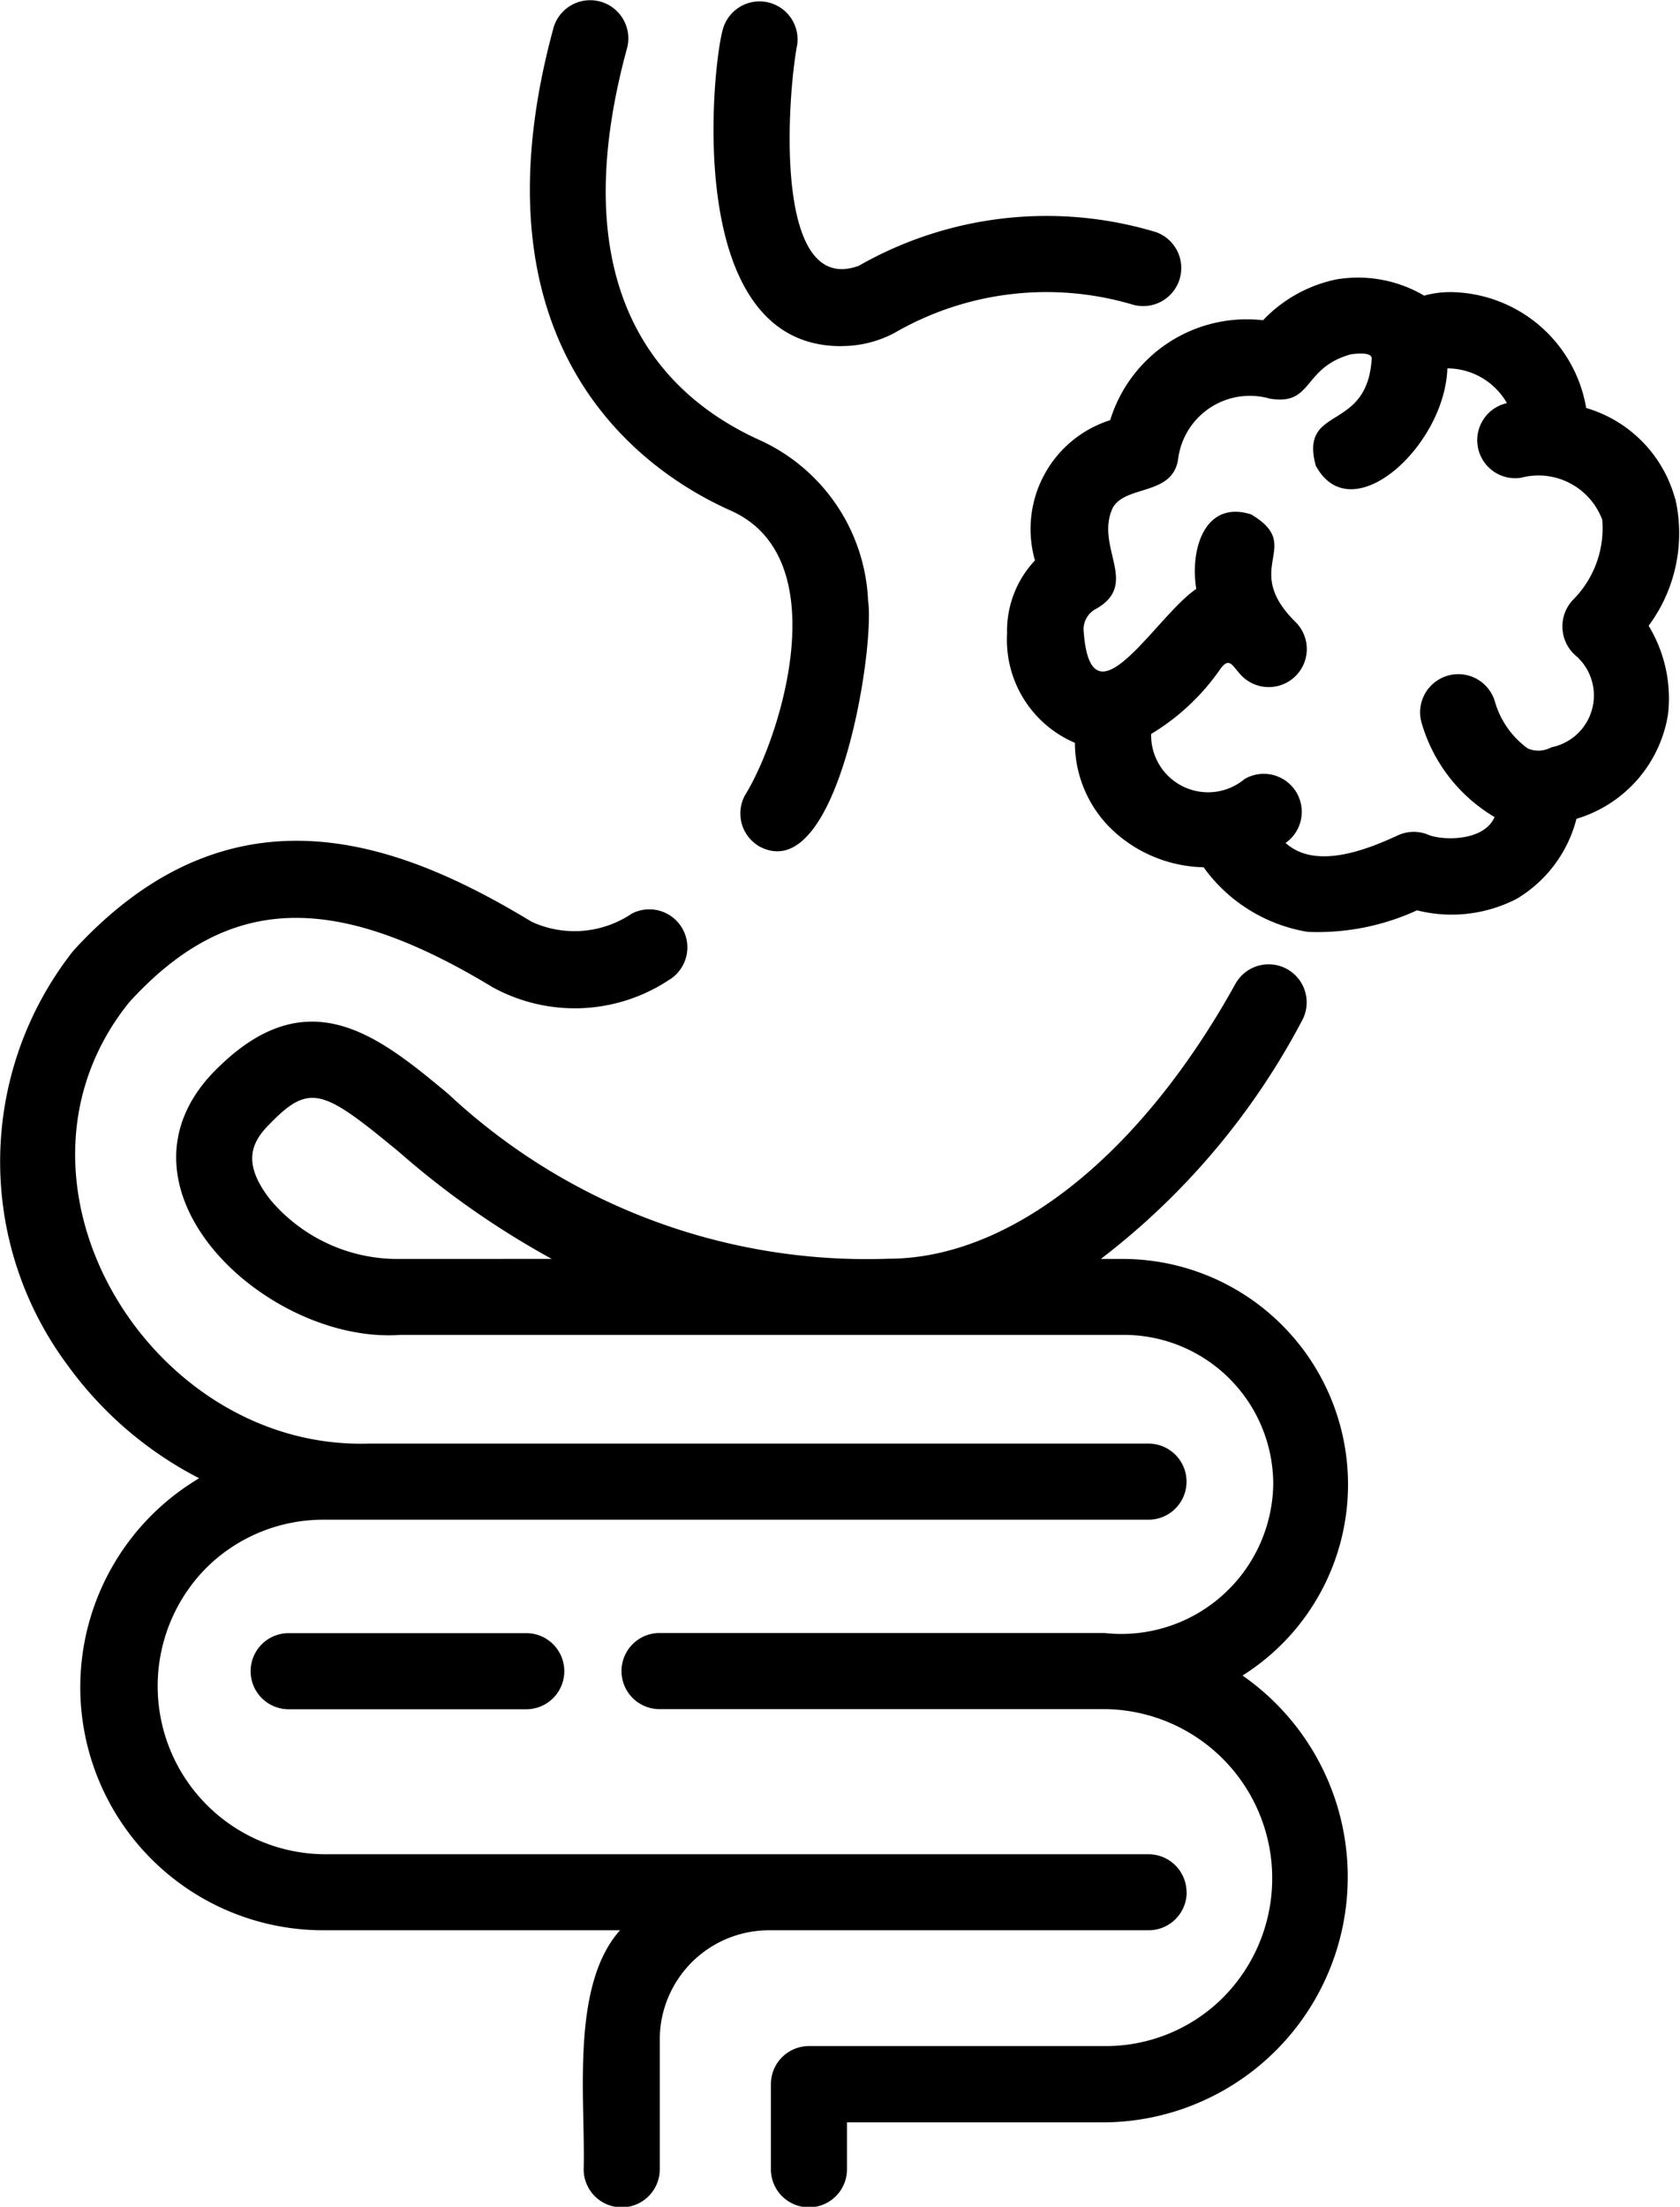 <?xml version="1.0" encoding="UTF-8"?>
<svg xmlns="http://www.w3.org/2000/svg" width="39.039" height="51.261" viewBox="0 0 39.039 51.261">
  <g id="noun-digestive-system-7230624" transform="translate(-16.693 -3.924)">
    <path id="Path_91" data-name="Path 91" d="M73.573,20.446a3.025,3.025,0,0,0-2.064-2.1,3.233,3.233,0,0,0-3.174-2.692,2.31,2.31,0,0,0-.592.082A3.03,3.03,0,0,0,65.7,15.36a3.257,3.257,0,0,0-1.7.948,3.32,3.32,0,0,0-3.552,2.321A2.652,2.652,0,0,0,58.7,21.887a2.388,2.388,0,0,0-.648,1.7,2.6,2.6,0,0,0,1.576,2.537,2.8,2.8,0,0,0,.944,2.091,3.2,3.2,0,0,0,2.047.8,3.72,3.72,0,0,0,2.418,1.5,5.527,5.527,0,0,0,2.54-.5,3.293,3.293,0,0,0,2.316-.267,3.039,3.039,0,0,0,1.39-1.859,3.03,3.03,0,0,0,2.128-2.431,3.25,3.25,0,0,0-.451-2.053,3.605,3.605,0,0,0,.617-2.96ZM71.3,24.128a1.228,1.228,0,0,1-.6,2.1.629.629,0,0,1-.548.027,2.036,2.036,0,0,1-.765-1.092.885.885,0,0,0-1.7.506,3.75,3.75,0,0,0,1.693,2.179c-.254.588-1.266.546-1.569.4a.88.88,0,0,0-.705.038c-.709.325-1.888.791-2.582.164a.883.883,0,0,0-.953-1.485A1.323,1.323,0,0,1,61.4,25.918a5.237,5.237,0,0,0,1.569-1.454c.263-.4.314-.1.566.133a.884.884,0,0,0,1.233-1.266c-1.317-1.291.219-1.764-1.045-2.513-1.048-.334-1.428.758-1.275,1.731-.948.637-2.464,3.342-2.619.944a.536.536,0,0,1,.3-.486c1.008-.581-.04-1.428.376-2.336.29-.542,1.395-.278,1.521-1.134a1.68,1.68,0,0,1,2.131-1.408c1.015.17.747-.716,1.885-1.03.126-.015.511-.064.482.117-.113,1.715-1.68,1.043-1.3,2.467.82,1.536,3-.446,3.059-2.257a1.6,1.6,0,0,1,1.384.807.883.883,0,0,0,.323,1.735,1.582,1.582,0,0,1,1.892.975,2.353,2.353,0,0,1-.69,1.87.9.9,0,0,0,.111,1.317Z" transform="translate(-17.957 -4.945)"></path>
    <path id="Path_92" data-name="Path 92" d="M48.707,60.021a5.24,5.24,0,0,0-2.75-9.677h-.542a16.849,16.849,0,0,0,4.683-5.55.884.884,0,0,0-1.547-.855c-2.217,4.009-5.236,6.4-8.076,6.4a14.241,14.241,0,0,1-10.231-3.835c-1.622-1.346-3.3-2.738-5.479-.466-2.562,2.725,1.3,6.288,4.374,6.07H45.956a3.471,3.471,0,0,1,3.466,3.466A3.532,3.532,0,0,1,45.5,59.033H35.161a.884.884,0,1,0,0,1.768H45.535a3.93,3.93,0,0,1,2.738,6.682,3.852,3.852,0,0,1-2.763,1.145H38.633a.884.884,0,0,0-.884.884V71.49a.884.884,0,0,0,1.768,0V70.4h5.994a5.7,5.7,0,0,0,3.2-10.377ZM29.142,50.344a3.867,3.867,0,0,1-3.026-1.377c-.667-.851-.424-1.326-.066-1.706.416-.433.707-.659,1.043-.659.453,0,.988.409,2.025,1.266a19.775,19.775,0,0,0,3.539,2.475Z" transform="translate(-3.142 -17.176)"></path>
    <path id="Path_93" data-name="Path 93" d="M27.879,70.969a.884.884,0,0,0,0,1.768H33.4a.884.884,0,0,0,0-1.768H27.879Z" transform="translate(-4.478 -29.109)"></path>
    <path id="Path_94" data-name="Path 94" d="M48.978,11.962a2.594,2.594,0,0,0,1.238-.314A7.044,7.044,0,0,1,55.735,11a.885.885,0,0,0,.542-1.684,8.8,8.8,0,0,0-6.907.782c-2,.732-1.658-3.95-1.432-5.13A.884.884,0,0,0,46.2,4.65c-.23.847-.93,7.349,2.781,7.314Z" transform="translate(-12.721)"></path>
    <path id="Path_95" data-name="Path 95" d="M43.07,15.773c2.571,1.074,1.191,5.338.387,6.626a.884.884,0,0,0,.336,1.2c1.819.955,2.685-4.613,2.52-5.714A4.3,4.3,0,0,0,43.8,14.16c-2.261-1.021-4.635-3.428-3.09-9.1A.884.884,0,0,0,39,4.591c-2.042,7.51,2.166,10.319,4.073,11.182Z" transform="translate(-9.448 -0.01)"></path>
    <path id="Path_96" data-name="Path 96" d="M44.265,62.866a.884.884,0,0,0-.884-.884H24.213a3.905,3.905,0,0,1-2.743-6.635,3.854,3.854,0,0,1,2.743-1.136H43.381a.884.884,0,0,0,0-1.768H25.257c-5.119.153-8.894-6.138-5.554-10.26,2.279-2.491,4.721-2.588,8.43-.345a3.968,3.968,0,0,0,4.1-.161.884.884,0,0,0-.858-1.545,2.382,2.382,0,0,1-2.323.192c-3.008-1.821-6.938-3.391-10.653.668a7.911,7.911,0,0,0-.122,9.648,8.647,8.647,0,0,0,3.044,2.608,5.646,5.646,0,0,0,2.9,10.5H31.1c-1.158,1.3-.8,3.943-.844,5.552a.884.884,0,0,0,1.768,0V66.285a2.54,2.54,0,0,1,2.537-2.537h8.823a.884.884,0,0,0,.884-.884Z" transform="translate(0 -14.986)"></path>
  </g>
</svg>
